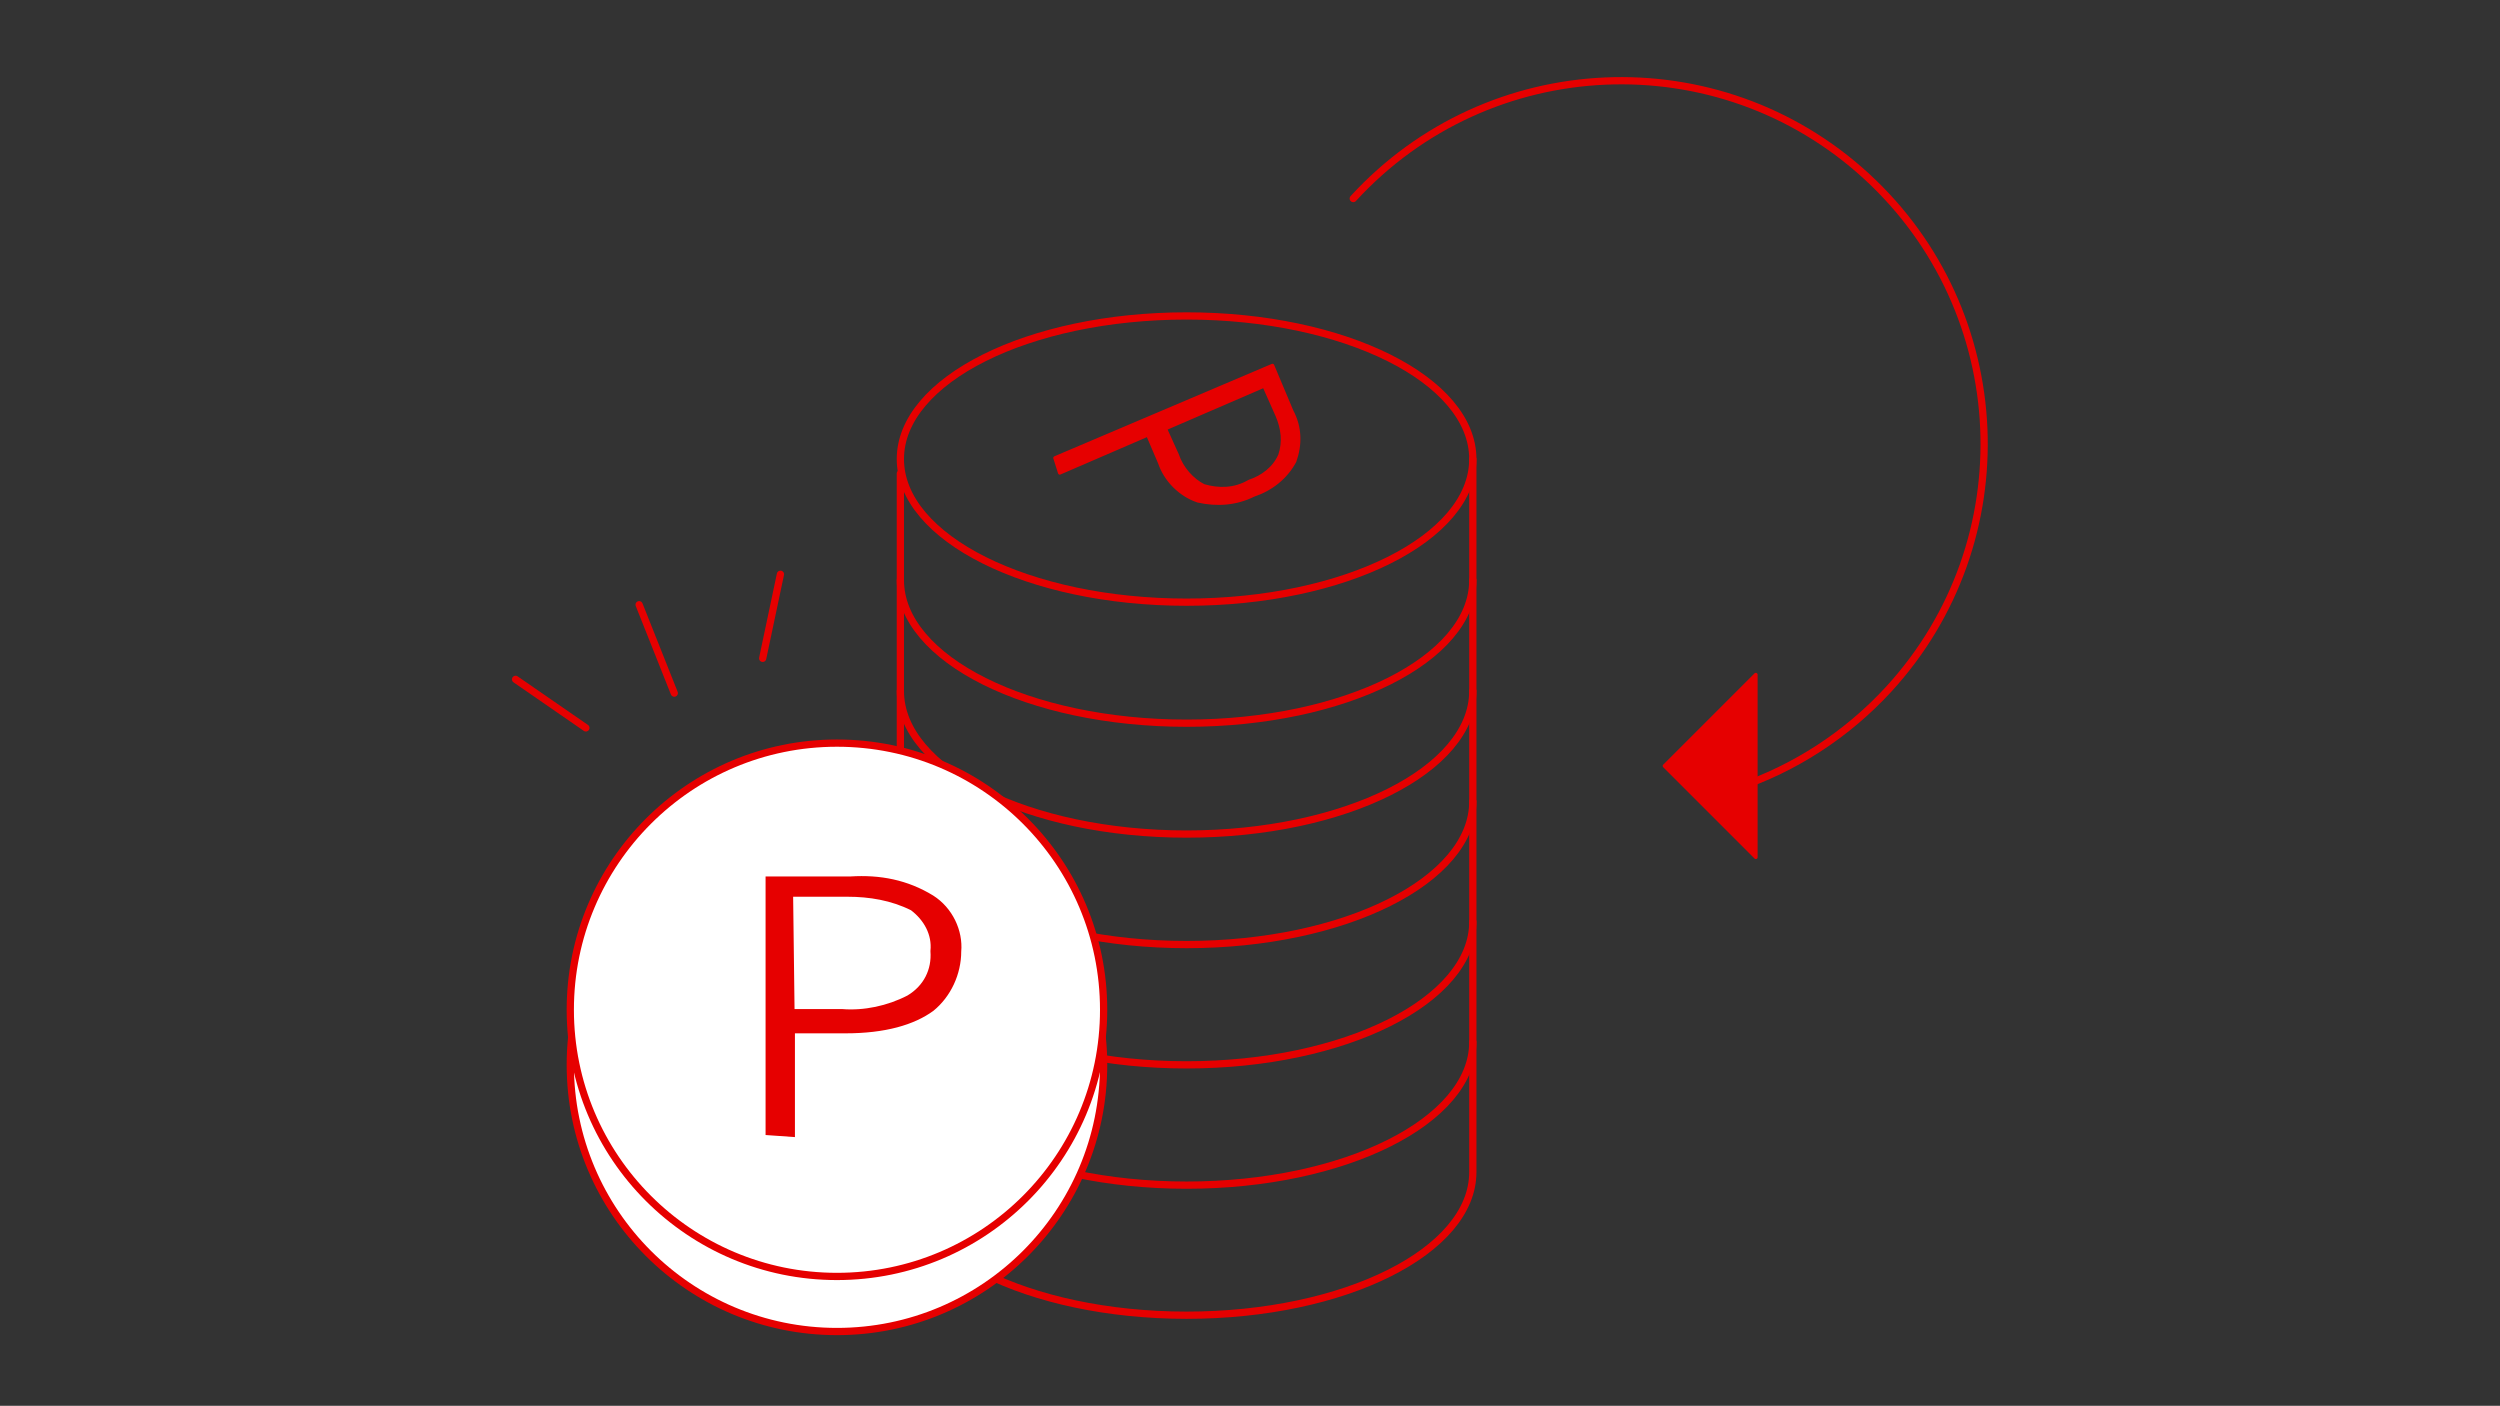 <?xml version="1.0" encoding="utf-8"?>
<!-- Generator: Adobe Illustrator 27.0.0, SVG Export Plug-In . SVG Version: 6.00 Build 0)  -->
<svg version="1.1" id="Layer_1" xmlns="http://www.w3.org/2000/svg" xmlns:xlink="http://www.w3.org/1999/xlink" x="0px" y="0px"
	 viewBox="0 0 690 388" style="enable-background:new 0 0 690 388;" xml:space="preserve">
<rect x="0" y="0" width="690" height="388" fill="#333333" stroke="none"/>
<style type="text/css">
	.st0{fill:none;stroke:#E60000;stroke-width:2;stroke-linecap:round;stroke-linejoin:round;}
	.st1{fill:#E60000;stroke:#E60000;stroke-linecap:round;stroke-linejoin:round;}
	.st2{fill:#FFFFFF;stroke:#E60000;stroke-width:2;stroke-linecap:round;stroke-linejoin:round;}
	.st3{fill:#E60000;stroke:#E60000;stroke-miterlimit:10;}
</style>
<g id="_レイヤー_1">
	<g id="_グループ_15363">
		<path id="_パス_7095" class="st0" d="M406.5,221.2c0,21.8-35.4,39.5-79,39.5s-79-17.7-79-39.5"/>
		<path id="_パス_7096" class="st0" d="M406.5,190.7c0,21.8-35.4,39.5-79,39.5s-79-17.7-79-39.5"/>
		<path id="_パス_7097" class="st0" d="M406.5,160.1c0,21.8-35.4,39.5-79,39.5s-79-17.7-79-39.5"/>
		<path id="_パス_7098" class="st0" d="M406.5,254.4c0,21.8-35.4,39.5-79,39.5s-79-17.7-79-39.5"/>
		<path id="_パス_7099" class="st0" d="M406.5,287.6c0,21.8-35.4,39.5-79,39.5s-79-17.7-79-39.5"/>
		<path id="_パス_7100" class="st0" d="M406.5,126.7v196.8c0,21.8-35.4,39.5-79,39.5s-79-17.7-79-39.5V130.7"/>
		<ellipse id="_楕円形_247" class="st0" cx="327.5" cy="126.7" rx="79" ry="39.5"/>
		<path id="_パス_5723-7" class="st1" d="M291.2,126.4l60-25.5l5.3,12.6c2.4,4.5,2.4,9.3,0.8,13.8c-2.4,4.5-6.5,7.7-11.3,9.3
			c-4.8,2.4-10.1,2.8-15.4,1.6c-4.8-1.6-8.9-5.7-10.5-10.5l-3.3-7.7l-24.3,10.5L291.2,126.4L291.2,126.4z M321.6,118.3l3.3,7.3
			c1.2,3.6,4.1,6.9,7.3,8.5c4.1,1.2,8.5,1.2,12.6-1.2c3.6-1.2,6.9-3.6,8.5-7.3c1.2-3.6,0.8-7.3-0.8-11l-3.6-8.1L321.6,118.3
			L321.6,118.3z"/>
	</g>
	<g id="_グループ_15364">
		<line id="_線_2386" class="st0" x1="186.1" y1="191.3" x2="176.4" y2="166.9"/>
		<line id="_線_2387" class="st0" x1="161.7" y1="200.9" x2="142.3" y2="187.5"/>
		<line id="_線_2388" class="st0" x1="210.5" y1="181.7" x2="215.4" y2="158.5"/>
	</g>
	<circle id="_楕円形_248" class="st2" cx="231" cy="293.9" r="73.6"/>
	<circle id="_楕円形_249" class="st2" cx="231" cy="278.7" r="73.6"/>
	<path id="_パス_7101" class="st1" d="M484.6,186.2l-25.2,25.2l25.2,25.2V186.2L484.6,186.2z"/>
	<path id="_パス_7102" class="st0" d="M373.5,54.8c37.4-40.8,100.8-43.6,141.6-6.2c40.8,37.4,43.6,100.8,6.2,141.6
		c-11.5,12.5-25.9,21.9-42,27.3"/>
	<g id="_グループ_13227-7">
		<g id="_グループ_13226-7">
			<g id="_グループ_13225-7">
				<path id="_パス_5723-9" class="st3" d="M211.8,312.8v-70.4h23c8-0.5,15.5,0.9,22.5,5.2c5.2,3.3,8,9.4,7.5,15
					c0,6.1-2.8,12.2-7.5,16c-5.2,3.8-13.1,6.1-23.9,6.1h-14.5v28.6L211.8,312.8z M218.8,279h13.6c6.1,0.5,12.7-0.9,18.3-3.8
					c4.7-2.8,7-7.5,6.6-12.7c0.5-4.7-1.9-8.9-5.6-11.7c-5.6-2.8-11.7-3.8-17.8-3.8h-15.5L218.8,279L218.8,279z"/>
			</g>
		</g>
	</g>
</g>
</svg>
